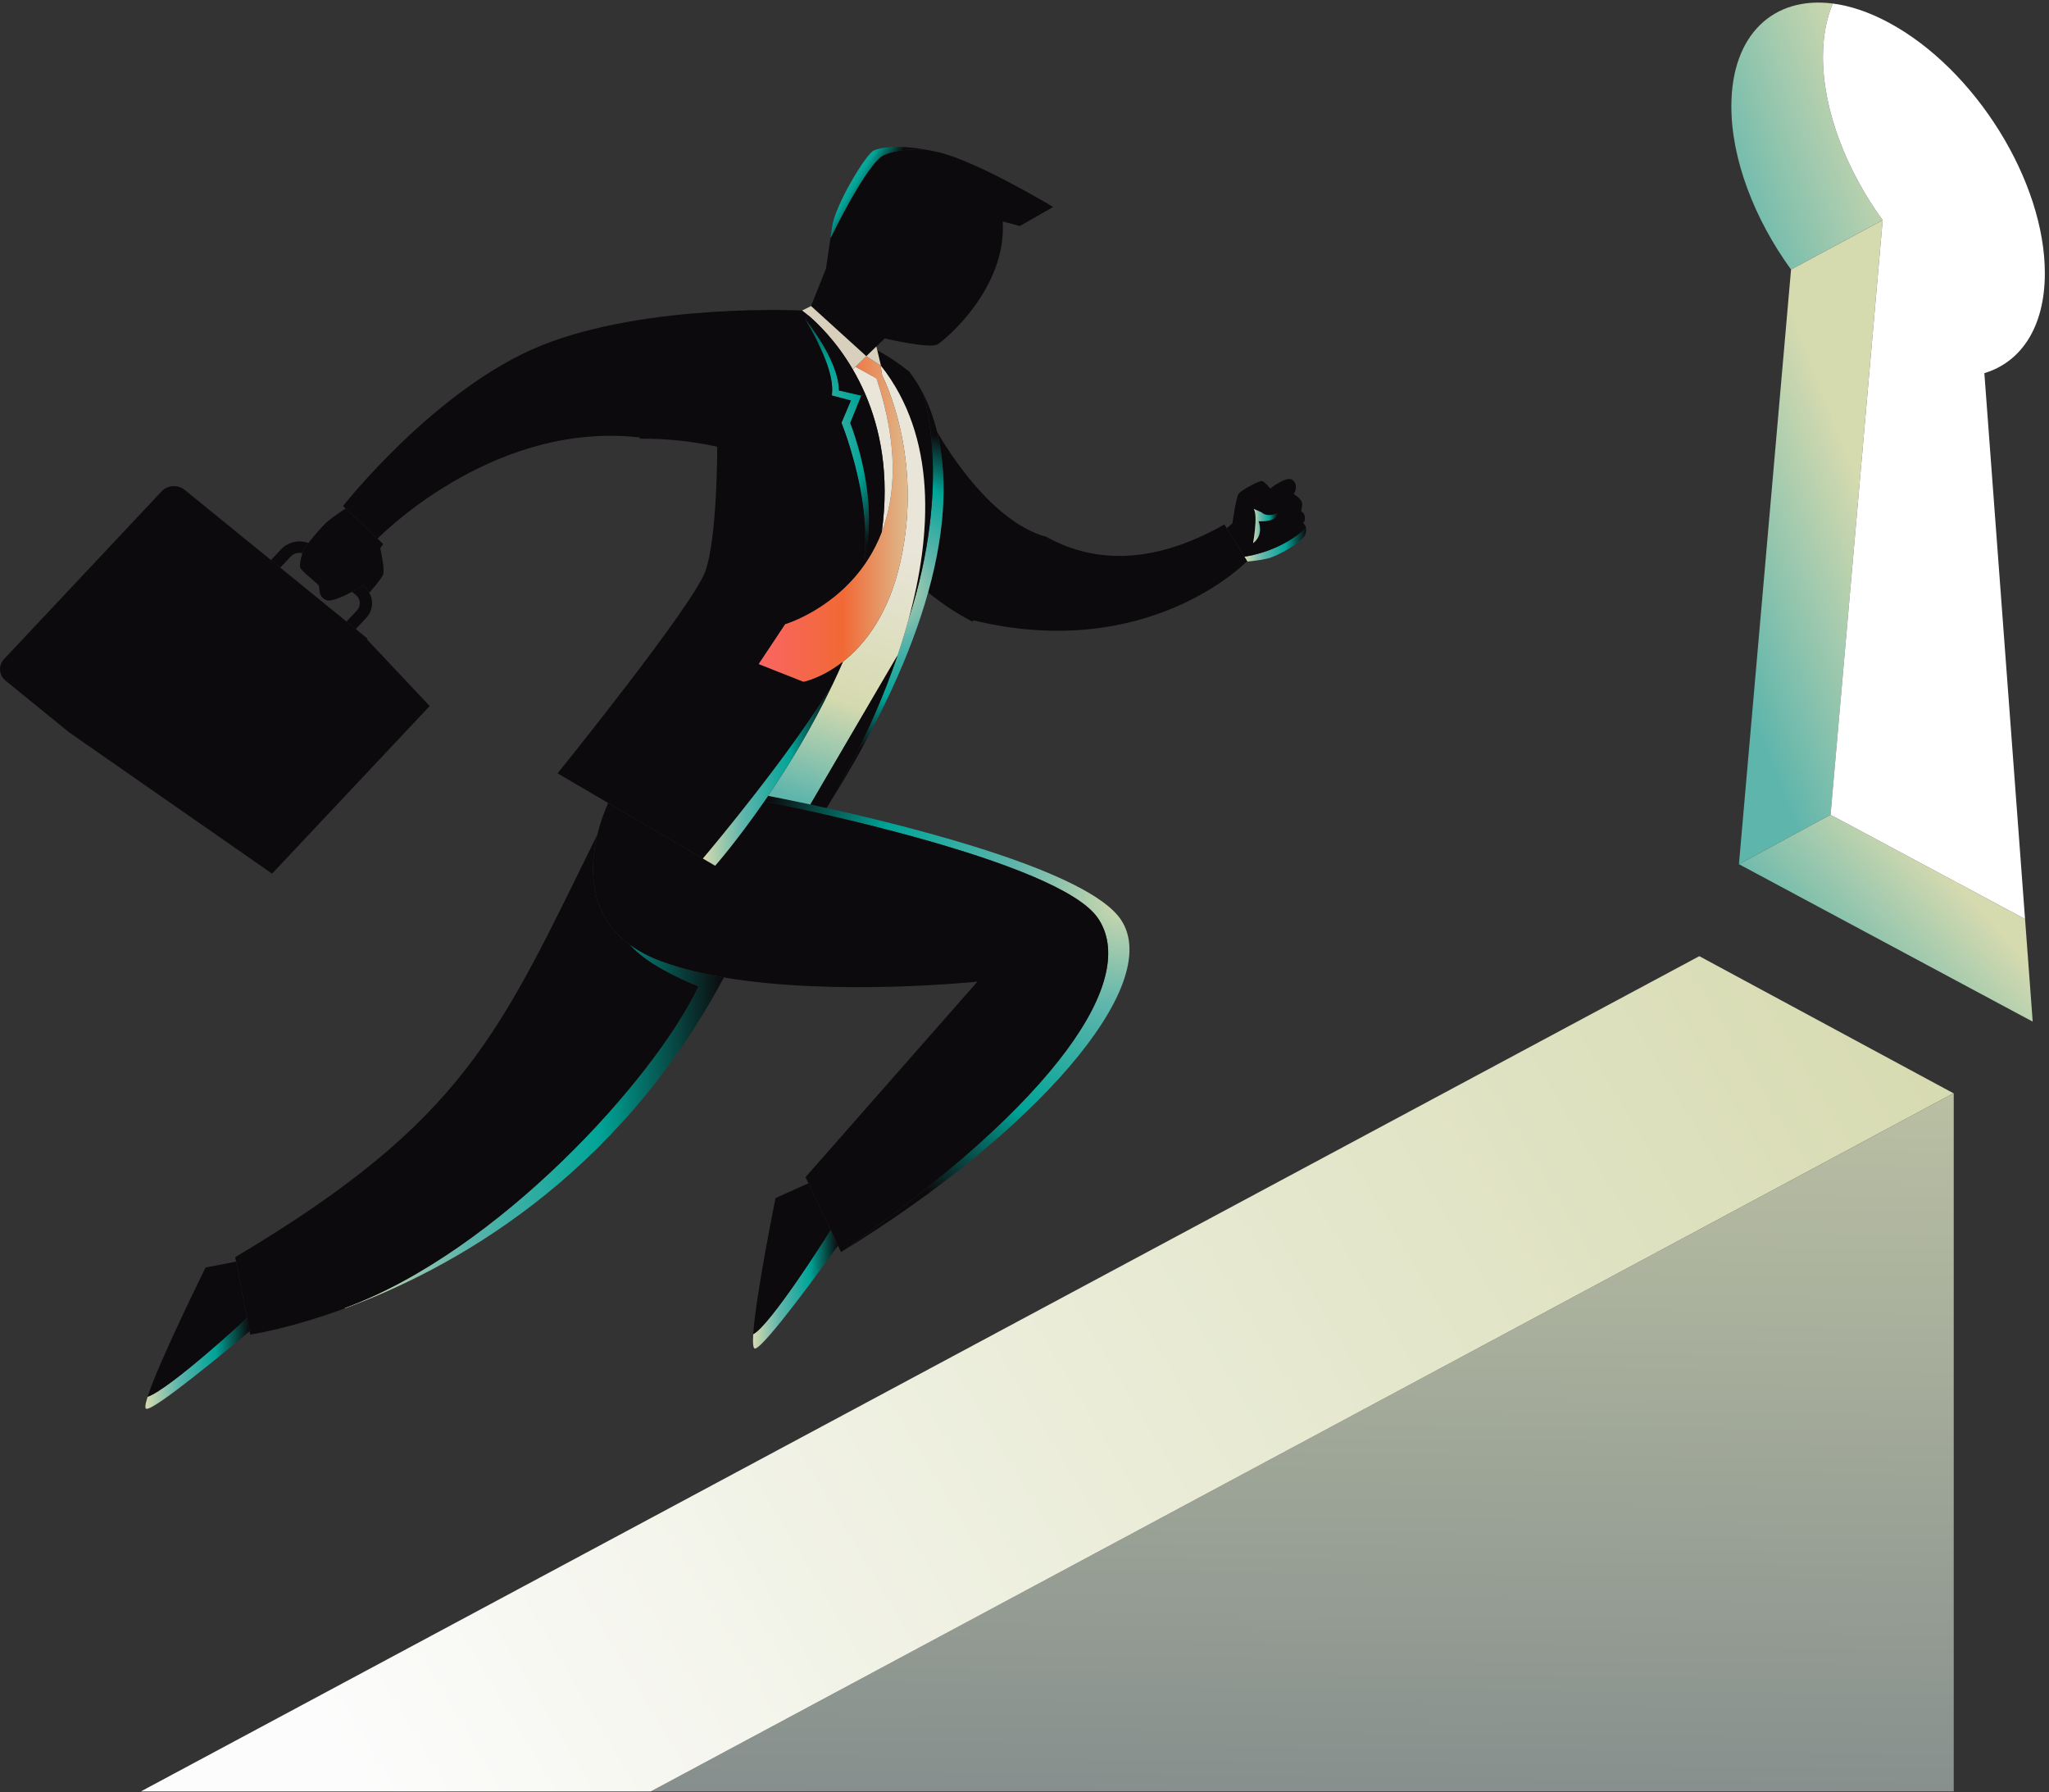 <svg width="422" height="369" viewBox="0 0 422 369" fill="none" xmlns="http://www.w3.org/2000/svg">
<rect x="0" y="0" width="422" height="369" fill="#333333" stroke="none"/>
<g clip-path="url(#clip0_9461_2)">
<path d="M268.979 108.773C269.021 109.071 269.003 109.439 268.895 109.887C268.473 111.589 263.061 114.531 261.165 114.985C259.546 115.378 257.472 115.582 256.9 115.629L256.285 114.625C257.735 114.421 263.964 113.307 268.896 108.781L268.979 108.773Z" fill="url(#paint0_linear_9461_2)"/>
<path d="M268.979 108.773L268.895 108.781C263.963 113.307 257.734 114.421 256.284 114.625L252.65 108.766L253.821 107.77C253.821 107.77 254.564 102.467 255.086 101.682C255.618 100.897 259.302 99.039 259.832 99.039C260.364 99.039 261.627 100.607 261.627 100.607C261.627 100.607 264.78 98.058 266.045 98.748C267.309 99.431 266.93 101.196 266.432 101.721C266.432 101.721 268.405 102.827 268.194 104.074C267.984 105.313 267.984 105.313 267.984 105.313C267.984 105.313 268.683 105.573 268.751 106.553C268.826 107.533 268.329 107.667 268.329 107.667C268.329 107.667 268.86 107.949 268.979 108.773ZM259.2 107.337C263.271 107.47 263.06 105.706 263.06 105.706C260.817 106.624 259.831 105.51 259.831 105.51L258.212 104.788C259.131 106.16 258.078 111.847 258.078 111.847C260.397 110.083 259.2 107.337 259.2 107.337Z" fill="#0C0A0C"/>
<path d="M263.06 105.706C263.06 105.706 263.271 107.47 259.199 107.337C259.199 107.337 260.397 110.083 258.079 111.847C258.079 111.847 259.133 106.16 258.213 104.788L259.832 105.51C259.832 105.51 260.818 106.624 263.06 105.706Z" fill="url(#paint1_linear_9461_2)"/>
<path d="M256.284 114.625L256.899 115.629C256.798 115.637 256.739 115.645 256.739 115.645C256.739 115.645 236.583 136.495 200.468 127.733L200.308 128.007C197.256 126.454 194.196 124.469 191.153 121.975C195.073 107.903 194.98 97.007 192.99 88.919C195.426 93.139 204.261 107.259 215.22 110.475L215.262 110.412C224.417 115.582 236.531 116.852 252.177 107.996L252.649 108.764L256.284 114.625Z" fill="#0C0A0C"/>
<path d="M170.23 166.38C189.223 170.6 224.132 179.511 230.816 189.309C240.089 202.91 212.556 233.761 173.214 257.819C218.104 226.372 234.542 201.404 226.112 189.05C218.095 177.299 162.785 166.082 157.407 165.016C157.668 164.639 157.93 164.263 158.191 163.871C159.135 164.051 162.33 164.67 166.9 165.651C167.936 165.879 169.057 166.122 170.23 166.38Z" fill="url(#paint2_radial_9461_2)"/>
<path d="M172.59 256.501L171.064 253.293C171.072 253.293 171.072 253.293 171.064 253.285L166.503 243.66L165.905 242.389L201.31 202.126C201.31 202.126 172.151 205.2 149.087 201.271C147.696 201.028 146.338 200.768 145.007 200.478C141.845 199.795 138.844 198.957 136.121 197.937C133.626 197.003 131.543 195.882 129.816 194.619C121.041 188.257 121.445 178.436 123.021 171.863C123.805 168.662 124.858 166.231 125.264 165.352L144.762 176.781L147.291 178.264C147.291 178.264 151.7 173.267 157.407 165.015C162.785 166.082 218.095 177.299 226.112 189.049C234.542 201.403 218.104 226.371 173.214 257.818L172.59 256.501Z" fill="#0C0A0C"/>
<path d="M180.489 71.349L178.415 73.348L167.034 63.018L170.119 55.307C170.119 55.307 170.515 52.577 171.055 48.93L171.106 48.938C171.106 48.938 178.591 33.344 182.166 31.869C185.757 30.403 190.174 30.795 190.174 30.795L190.183 30.739C191.017 30.873 191.919 31.046 192.88 31.249C200.889 32.952 216.905 42.623 216.905 42.623L210.027 46.545L206.511 45.596C207.355 59.324 194.709 69.913 193.125 70.901C191.591 71.85 182.68 69.795 182.225 69.693C182.216 69.685 182.208 69.685 182.208 69.685L180.489 71.349Z" fill="#0C0A0C"/>
<path d="M184.856 134.956C185.673 132.54 186.449 130.046 187.132 127.497C196.219 99.281 190.175 81.287 190.175 81.287L190.226 81.263C191.322 83.46 192.282 86.002 192.99 88.903C192.981 88.912 192.99 88.912 192.99 88.919C194.98 97.007 195.072 107.903 191.153 121.975C187.73 134.227 181.273 148.88 170.347 166.192C171.764 163.894 179.392 151.115 184.856 134.956Z" fill="url(#paint3_radial_9461_2)"/>
<path d="M190.226 81.264L190.175 81.287C190.175 81.287 196.219 99.281 187.132 127.497C191.904 109.997 193.042 90.025 181.433 75.31L180.675 72.125C181.231 72.415 184.291 74.086 187.268 76.541C188.312 77.891 189.315 79.459 190.226 81.264Z" fill="#0C0A0C"/>
<path d="M190.184 30.739L190.175 30.795C190.175 30.795 185.757 30.402 182.167 31.869C178.592 33.344 171.107 48.938 171.107 48.938L171.056 48.93C171.157 48.216 171.267 47.456 171.385 46.679C172.093 41.973 178.416 31.642 179.958 30.991C181.315 30.418 184.089 29.744 190.184 30.739Z" fill="url(#paint4_linear_9461_2)"/>
<path d="M187.132 127.497C186.449 130.046 185.673 132.54 184.856 134.956L166.9 165.65C162.33 164.669 159.135 164.05 158.191 163.87C162.406 157.688 167.22 149.837 171.443 140.973C172.185 139.435 172.893 137.867 173.592 136.275V136.267C177.967 132.823 182.975 126.642 185.437 115.707C190.351 93.877 181.693 77.318 181.693 77.318L181.348 75.255L181.432 75.31C193.04 90.025 191.902 109.997 187.132 127.497Z" fill="url(#paint5_linear_9461_2)"/>
<path d="M181.695 77.318C181.695 77.318 190.353 93.877 185.438 115.707C182.977 126.642 177.968 132.822 173.594 136.267V136.275C169.228 139.695 165.484 140.416 165.484 140.416L156.211 136.753L161.69 128.516C161.69 128.516 172.168 125.434 178.719 115.244C179.815 113.542 180.802 111.636 181.611 109.51C181.611 109.51 181.611 109.51 181.611 109.502C184.477 101.987 185.109 91.743 180.523 77.921L176.182 75.529L178.416 73.348L181.349 75.254L181.695 77.318Z" fill="url(#paint6_linear_9461_2)"/>
<path d="M166.899 165.65L184.856 134.956C179.393 151.115 171.764 163.894 170.348 166.192C170.306 166.263 170.264 166.325 170.23 166.38C169.057 166.122 167.936 165.879 166.899 165.65Z" fill="#0C0A0C"/>
<path d="M180.522 77.921C185.107 91.743 184.476 101.987 181.609 109.502C183.244 97.689 181.273 88.276 178.204 81.145C177.402 79.302 176.534 77.607 175.633 76.063L176.18 75.529L180.522 77.921Z" fill="#E9E5D9"/>
<path d="M178.204 81.145C181.272 88.276 183.244 97.688 181.609 109.502C181.609 109.51 181.609 109.51 181.609 109.51C180.8 111.636 179.814 113.542 178.718 115.244L177.993 114.923C178.127 114.343 178.279 113.77 178.389 113.182C178.507 112.601 178.582 112.012 178.667 111.417C178.726 110.828 178.81 110.241 178.845 109.644C178.895 109.048 178.929 108.452 178.946 107.856C179.005 105.472 178.853 103.086 178.541 100.717C178.238 98.348 177.749 96.003 177.175 93.681C176.872 92.52 176.534 91.367 176.18 90.222C175.843 89.171 175.497 88.135 175.093 87.092L177.048 82.244L177.369 81.452L178.204 81.145Z" fill="#0C0A0C"/>
<path d="M180.666 72.125C180.675 72.117 180.675 72.125 180.675 72.125L181.433 75.31L181.349 75.255L178.416 73.349L180.49 71.35L180.666 72.125Z" fill="#D8D0BC"/>
<path d="M178.542 100.717C178.854 103.086 179.005 105.471 178.946 107.856C178.929 108.452 178.896 109.048 178.845 109.644C178.812 110.241 178.727 110.828 178.668 111.417C178.584 112.014 178.507 112.601 178.389 113.182C178.279 113.77 178.128 114.343 177.993 114.923C178.044 114.335 178.111 113.746 178.128 113.159C178.178 112.57 178.195 111.982 178.212 111.394C178.212 110.805 178.229 110.218 178.194 109.629C178.186 109.041 178.152 108.46 178.11 107.872C177.967 105.535 177.647 103.204 177.225 100.898C176.779 98.592 176.265 96.302 175.606 94.043C175.294 92.906 174.957 91.784 174.594 90.662C174.232 89.548 173.827 88.427 173.414 87.352L173.296 87.07L173.414 86.796L175.235 82.474L171.905 81.588L171.323 81.431L171.365 80.889C171.466 79.618 171.281 78.285 170.935 76.975C170.598 75.672 170.142 74.37 169.603 73.099C169.055 71.828 168.482 70.558 167.832 69.311C167.183 68.072 166.492 66.847 165.767 65.639C166.677 66.737 167.503 67.898 168.287 69.083C169.063 70.275 169.813 71.484 170.454 72.747C171.102 74.018 171.693 75.312 172.123 76.684C172.494 77.868 172.772 79.109 172.798 80.403L176.507 81.257L177.366 81.454L177.045 82.246L175.09 87.094C175.494 88.137 175.84 89.173 176.177 90.224C176.531 91.369 176.869 92.522 177.172 93.683C177.749 96.003 178.238 98.348 178.542 100.717Z" fill="url(#paint7_radial_9461_2)"/>
<path d="M71.186 104.71L70.645 104.2C70.645 104.2 89.756 79.883 111.531 71.129C133.314 62.367 165.204 63.936 165.204 63.936C165.204 63.936 165.651 64.249 166.402 64.878L165.769 65.638C166.494 66.846 167.186 68.071 167.834 69.31C168.483 70.557 169.056 71.828 169.605 73.098C170.145 74.369 170.6 75.671 170.937 76.974C171.282 78.284 171.468 79.617 171.367 80.888L171.325 81.43L171.907 81.587L175.237 82.473L173.416 86.795L173.298 87.069L173.416 87.351C173.829 88.426 174.233 89.547 174.596 90.661C174.958 91.783 175.295 92.904 175.608 94.042C176.265 96.301 176.78 98.591 177.227 100.897C177.649 103.204 177.969 105.534 178.112 107.871C178.154 108.459 178.189 109.04 178.196 109.628C178.23 110.217 178.213 110.804 178.213 111.393C178.196 111.982 178.18 112.57 178.13 113.158C178.112 113.746 178.046 114.335 177.995 114.922L178.72 115.244C172.17 125.433 161.691 128.516 161.691 128.516L156.212 136.752L165.485 140.415C165.485 140.415 169.228 139.694 173.595 136.274C172.895 137.866 172.186 139.435 171.445 140.972C162.602 155.546 146.753 174.427 144.764 176.781L125.264 165.353L114.836 159.243C114.836 159.243 142.723 124.728 145.252 117.669C147.781 110.609 147.713 91.979 147.713 91.979C142.115 90.771 136.787 90.277 131.763 90.332V90.081C102.831 86.747 80.163 108.506 77.751 110.915L71.186 104.71Z" fill="#0C0A0C"/>
<path d="M176.181 75.529L175.633 76.063C172.194 70.18 168.308 66.485 166.403 64.878C165.652 64.25 165.206 63.936 165.206 63.936L167.035 63.018L178.416 73.348L176.181 75.529Z" fill="#D8D0BC"/>
<path d="M175.633 76.063C176.535 77.608 177.403 79.303 178.204 81.145L177.369 81.452L176.51 81.255L172.801 80.401C172.776 79.106 172.497 77.867 172.126 76.682C171.696 75.31 171.106 74.016 170.457 72.745C169.816 71.482 169.066 70.273 168.29 69.081C167.506 67.897 166.68 66.736 165.77 65.637L166.403 64.877C168.308 66.485 172.194 70.179 175.633 76.063Z" fill="#0C0A0C"/>
<path d="M171.063 253.293L172.59 256.501C170.12 259.937 157.415 277.508 155.51 277.688C155.106 277.727 155.013 276.59 155.131 274.724C158.638 272.864 169.69 255.474 171.063 253.293Z" fill="url(#paint8_linear_9461_2)"/>
<path d="M171.064 253.285C171.072 253.293 171.072 253.293 171.064 253.293C169.69 255.474 158.638 272.864 155.131 274.724C155.612 266.974 159.725 246.704 159.725 246.704L166.259 243.762L166.503 243.66L171.064 253.285Z" fill="#0C0A0C"/>
<path d="M158.191 163.87C157.929 164.262 157.668 164.638 157.407 165.015C151.699 173.267 147.291 178.264 147.291 178.264L144.762 176.782C146.752 174.428 162.6 155.547 171.443 140.973C167.22 149.837 162.406 157.689 158.191 163.87Z" fill="url(#paint9_linear_9461_2)"/>
<path d="M145.007 200.479C141.845 199.796 138.844 198.958 136.122 197.938C133.626 197.004 131.545 195.883 129.816 194.62L129.799 194.636C133.196 198.44 139.679 201.46 143.843 203.123C134.688 222.287 102.493 257.758 71.024 269.313L71.058 269.399C92.503 261.524 126.847 243.003 149.086 201.273C147.696 201.028 146.34 200.769 145.007 200.479Z" fill="url(#paint10_linear_9461_2)"/>
<path d="M71.025 269.311L71.059 269.397C59.392 273.68 51.543 274.81 51.543 274.81L51.408 274.119L50.886 271.405L48.627 259.78L48.449 258.862C95.835 230.687 102.89 212.723 123.021 171.863C121.445 178.436 121.04 188.257 129.816 194.619L129.799 194.635C133.196 198.439 139.679 201.459 143.843 203.123C134.689 222.285 102.494 257.756 71.025 269.311Z" fill="#0C0A0C"/>
<path d="M75.569 131.654L88.492 145.382L56.037 179.896L14.241 150.803L1.157 140.157C-0.251 139.012 -0.394 137.027 0.837 135.717L33.283 101.18C34.505 99.869 36.638 99.736 38.046 100.881L55.809 115.33L57.722 116.884L71.362 127.983L73.267 129.528L75.703 131.513L75.569 131.654Z" fill="#0C0A0C"/>
<path d="M77.753 110.915L78.915 112.013L78.309 112.899C78.309 112.899 79.363 117.276 78.865 118.39C78.511 119.183 76.925 121.065 76.057 122.062C75.787 121.567 75.409 121.113 74.928 120.72C74.928 120.72 74.869 120.673 74.768 120.587C74.313 120.862 73.469 121.356 72.5 121.873C70.562 122.901 68.1 123.999 67.139 123.552C65.453 122.767 65.875 121.066 65.664 120.61C65.453 120.155 62.149 117.669 61.87 116.947C61.6 116.272 62.031 114.876 62.259 113.895C62.267 113.848 62.283 113.793 62.292 113.746C62.368 113.401 62.857 112.663 63.514 111.808C64.703 110.263 66.431 108.318 67.207 107.603C68.227 106.655 70.537 105.125 71.186 104.709L77.753 110.915Z" fill="#0C0A0C"/>
<path d="M76.057 122.061C76.993 123.7 76.791 125.779 75.4 127.261L73.267 129.528L71.362 127.983L73.495 125.716C74.389 124.767 74.279 123.324 73.267 122.492C73.267 122.492 72.972 122.257 72.5 121.872C73.469 121.355 74.312 120.861 74.767 120.586C74.868 120.672 74.928 120.719 74.928 120.719C75.409 121.112 75.788 121.566 76.057 122.061Z" fill="#0C0A0C"/>
<path d="M63.514 111.808C62.857 112.663 62.367 113.401 62.292 113.746C62.283 113.793 62.266 113.848 62.259 113.895C61.399 113.707 60.471 113.958 59.848 114.617L57.724 116.884L55.81 115.331L57.943 113.063C59.366 111.557 61.618 111.111 63.514 111.808Z" fill="#0C0A0C"/>
<path d="M50.886 271.406L51.408 274.12C46.729 278.05 31.918 290.334 30.157 290.099C29.785 290.052 29.921 289.118 30.401 287.619C35.087 285.949 50.835 271.414 50.835 271.414L50.886 271.406Z" fill="url(#paint11_linear_9461_2)"/>
<path d="M48.627 259.78L50.885 271.405L50.835 271.413C50.835 271.413 35.088 285.948 30.4 287.618C32.635 280.582 42.346 260.995 42.346 260.995L48.627 259.78Z" fill="#0C0A0C"/>
</g>
<path d="M387.742 45.331L368.872 55.504C361.361 45.16 356.542 32.773 356.581 21.77C356.619 7.075 365.3 -0.848 377.47 0.728C376.178 3.759 375.458 7.402 375.443 11.596C375.412 22.601 380.231 34.988 387.742 45.331Z" fill="url(#paint12_linear_9461_2)"/>
<path d="M387.742 45.331L377.011 167.775L358.141 177.948L368.872 55.504L387.742 45.331Z" fill="url(#paint13_linear_9461_2)"/>
<path d="M417.068 189.242L418.643 210.369L358.141 177.948L377.011 167.775L417.068 189.242Z" fill="url(#paint14_linear_9461_2)"/>
<path d="M388.966 4.64C406.796 14.195 421.206 37.352 421.145 56.37C421.115 67.373 416.242 74.572 408.685 76.837L417.068 189.242L377.011 167.775L387.742 45.331C380.231 34.988 375.413 22.601 375.443 11.597C375.458 7.402 376.177 3.76 377.47 0.729C381.042 1.189 384.92 2.467 388.966 4.64Z" fill="white"/>
<path d="M402.38 225.12V368.883H134.034L402.327 225.12H402.38Z" fill="url(#paint15_linear_9461_2)"/>
<path d="M402.327 225.12L134.034 368.883H29L349.978 196.888L402.327 225.12Z" fill="url(#paint16_linear_9461_2)"/>
<defs>
<linearGradient id="paint0_linear_9461_2" x1="256.283" y1="112.201" x2="269" y2="112.201" gradientUnits="userSpaceOnUse">
<stop stop-color="#D6DAAF"/>
<stop offset="0.315" stop-color="#5EB5AC"/>
<stop offset="0.672" stop-color="#00A497"/>
<stop offset="1" stop-color="#0C0A0C"/>
</linearGradient>
<linearGradient id="paint1_linear_9461_2" x1="258.078" y1="108.318" x2="263.062" y2="108.318" gradientUnits="userSpaceOnUse">
<stop stop-color="#D6DAAF"/>
<stop offset="0.315" stop-color="#5EB5AC"/>
<stop offset="0.672" stop-color="#00A497"/>
<stop offset="1" stop-color="#0C0A0C"/>
</linearGradient>
<radialGradient id="paint2_radial_9461_2" cx="0" cy="0" r="1" gradientUnits="userSpaceOnUse" gradientTransform="translate(231.825 184.959) scale(76.833 71.493)">
<stop stop-color="#D6DAAF"/>
<stop offset="0.315" stop-color="#5EB5AC"/>
<stop offset="0.672" stop-color="#00A497"/>
<stop offset="1" stop-color="#0C0A0C"/>
</radialGradient>
<radialGradient id="paint3_radial_9461_2" cx="0" cy="0" r="1" gradientUnits="userSpaceOnUse" gradientTransform="translate(182.764 121.374) scale(35.551 33.08)">
<stop stop-color="#D6DAAF"/>
<stop offset="0.315" stop-color="#5EB5AC"/>
<stop offset="0.672" stop-color="#00A497"/>
<stop offset="1" stop-color="#0C0A0C"/>
</radialGradient>
<linearGradient id="paint4_linear_9461_2" x1="167.381" y1="32.936" x2="180.204" y2="40.654" gradientUnits="userSpaceOnUse">
<stop stop-color="#D6DAAF"/>
<stop offset="0.315" stop-color="#5EB5AC"/>
<stop offset="0.672" stop-color="#00A497"/>
<stop offset="1" stop-color="#0C0A0C"/>
</linearGradient>
<linearGradient id="paint5_linear_9461_2" x1="180.891" y1="111" x2="163.54" y2="164.411" gradientUnits="userSpaceOnUse">
<stop stop-color="#E9E5D9"/>
<stop offset="0.604" stop-color="#D6DAAF"/>
<stop offset="1" stop-color="#5EB5AC"/>
</linearGradient>
<linearGradient id="paint6_linear_9461_2" x1="156.211" y1="106.882" x2="186.947" y2="106.882" gradientUnits="userSpaceOnUse">
<stop stop-color="#FA6564"/>
<stop offset="0.566" stop-color="#F16935"/>
<stop offset="1" stop-color="#DEBA8D"/>
</linearGradient>
<radialGradient id="paint7_radial_9461_2" cx="0" cy="0" r="1" gradientUnits="userSpaceOnUse" gradientTransform="translate(157.331 90.15) scale(31.901 29.683)">
<stop stop-color="#D6DAAF"/>
<stop offset="0.315" stop-color="#5EB5AC"/>
<stop offset="0.672" stop-color="#00A497"/>
<stop offset="1" stop-color="#0C0A0C"/>
</radialGradient>
<linearGradient id="paint8_linear_9461_2" x1="155.084" y1="265.491" x2="172.59" y2="265.491" gradientUnits="userSpaceOnUse">
<stop stop-color="#D6DAAF"/>
<stop offset="0.315" stop-color="#5EB5AC"/>
<stop offset="0.672" stop-color="#00A497"/>
<stop offset="1" stop-color="#0C0A0C"/>
</linearGradient>
<linearGradient id="paint9_linear_9461_2" x1="144.762" y1="159.619" x2="171.443" y2="159.619" gradientUnits="userSpaceOnUse">
<stop stop-color="#D6DAAF"/>
<stop offset="0.315" stop-color="#5EB5AC"/>
<stop offset="0.672" stop-color="#00A497"/>
<stop offset="1" stop-color="#0C0A0C"/>
</linearGradient>
<linearGradient id="paint10_linear_9461_2" x1="71.025" y1="232.008" x2="149.087" y2="232.008" gradientUnits="userSpaceOnUse">
<stop stop-color="#D6DAAF"/>
<stop offset="0.315" stop-color="#5EB5AC"/>
<stop offset="0.672" stop-color="#00A497"/>
<stop offset="1" stop-color="#0C0A0C"/>
</linearGradient>
<linearGradient id="paint11_linear_9461_2" x1="29.944" y1="280.753" x2="51.409" y2="280.753" gradientUnits="userSpaceOnUse">
<stop stop-color="#D6DAAF"/>
<stop offset="0.315" stop-color="#5EB5AC"/>
<stop offset="0.672" stop-color="#00A497"/>
<stop offset="1" stop-color="#0C0A0C"/>
</linearGradient>
<linearGradient id="paint12_linear_9461_2" x1="388.831" y1="22.212" x2="328.244" y2="44.108" gradientUnits="userSpaceOnUse">
<stop stop-color="#D6DAAF"/>
<stop offset="0.637" stop-color="#5EB5AC"/>
</linearGradient>
<linearGradient id="paint13_linear_9461_2" x1="386.194" y1="107.13" x2="329.901" y2="129.369" gradientUnits="userSpaceOnUse">
<stop stop-color="#D6DAAF"/>
<stop offset="0.637" stop-color="#5EB5AC"/>
</linearGradient>
<linearGradient id="paint14_linear_9461_2" x1="403.459" y1="182.264" x2="361.903" y2="220.349" gradientUnits="userSpaceOnUse">
<stop stop-color="#D6DAAF"/>
<stop offset="0.637" stop-color="#5EB5AC"/>
</linearGradient>
<linearGradient id="paint15_linear_9461_2" x1="271.132" y1="143.594" x2="268.497" y2="379.286" gradientUnits="userSpaceOnUse">
<stop stop-color="#D6DAAF"/>
<stop offset="1" stop-color="#838C8C"/>
</linearGradient>
<linearGradient id="paint16_linear_9461_2" x1="399.651" y1="201.793" x2="87.155" y2="388.408" gradientUnits="userSpaceOnUse">
<stop stop-color="#D6DAAF"/>
<stop offset="1" stop-color="#FCFCFC"/>
</linearGradient>
<clipPath id="clip0_9461_2">
<rect width="269" height="259.871" fill="white" transform="translate(0 30.23)"/>
</clipPath>
</defs>
</svg>
